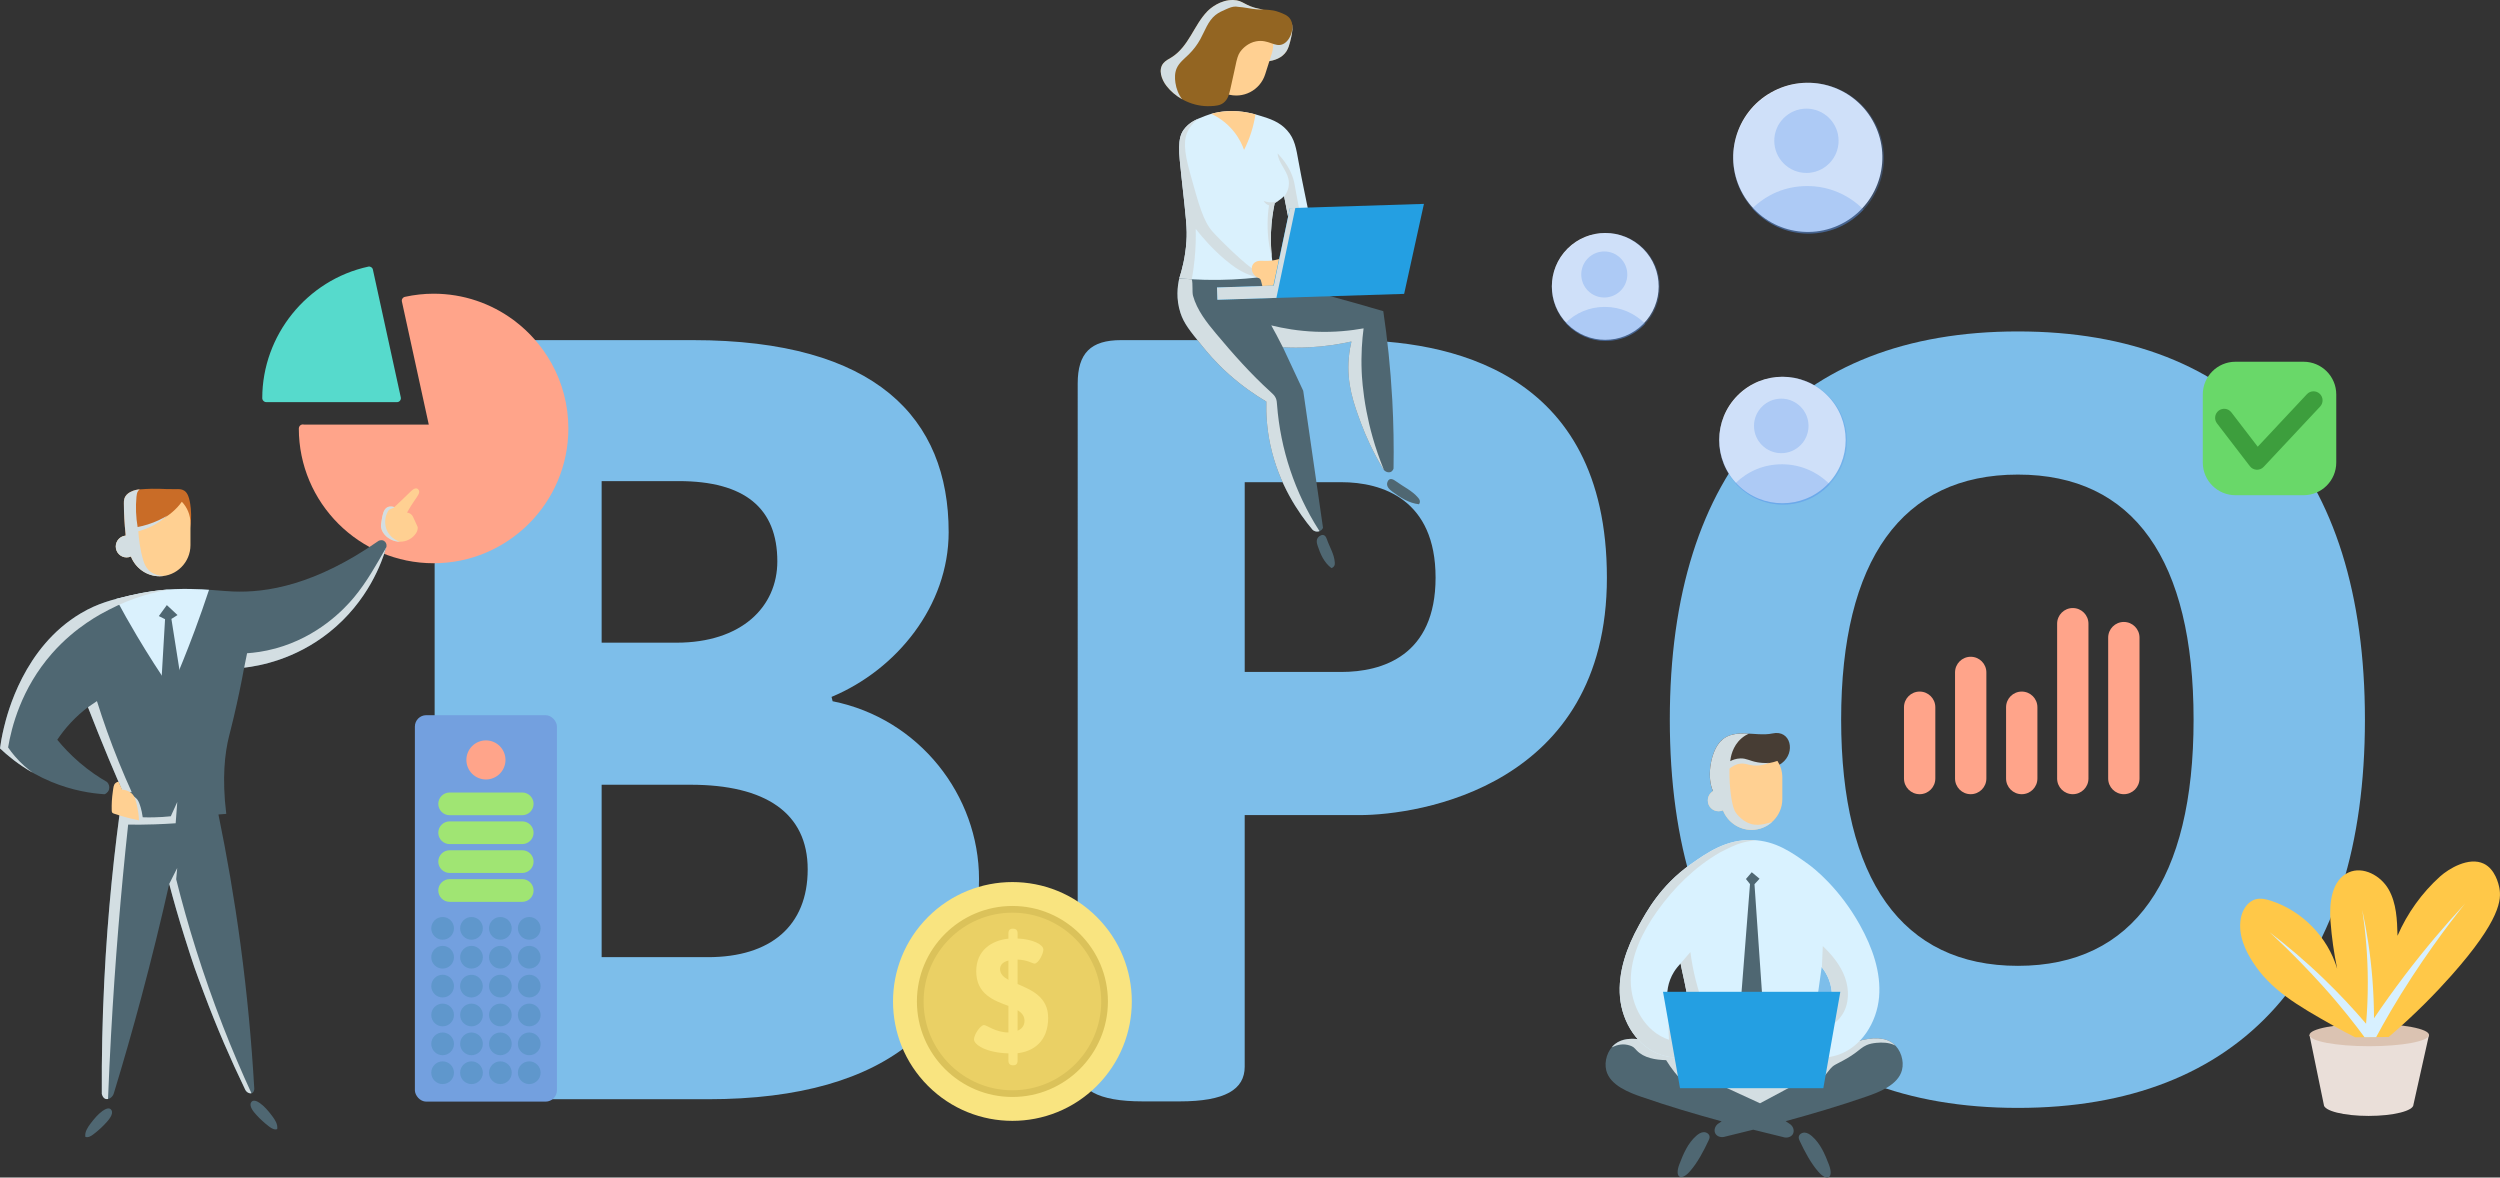 <?xml version="1.0" encoding="UTF-8"?><svg xmlns="http://www.w3.org/2000/svg" viewBox="0 0 2273.72 1070.95"><rect x="0" y="0" width="2273.72" height="1070.95" fill="#333333" stroke="none"/><defs><style>.cls-1{fill:#936522;}.cls-2{fill:#a0e573;}.cls-3{opacity:.29;}.cls-4{fill:#5893eb;}.cls-5{fill:#249fe2;}.cls-6{fill:#d9f2ff;}.cls-7{fill:#c96c27;}.cls-8{fill:#f9e480;}.cls-9{fill:#7dbeea;}.cls-10{fill:#fff;}.cls-11{fill:#d7f0ff;}.cls-12{fill:#3d9e3d;}.cls-13{isolation:isolate;}.cls-14{fill:#69d869;}.cls-15{fill:#ead065;}.cls-16{fill:#eadfd9;}.cls-17{fill:#ffc848;}.cls-18{mix-blend-mode:multiply;}.cls-19{fill:#dbc3b2;}.cls-20{fill:#473d34;}.cls-21{fill:#dbc25a;}.cls-22{fill:#ffd092;}.cls-23{fill:#daf1fd;}.cls-24{fill:#56dacc;}.cls-25{fill:#5f97cc;}.cls-26{fill:#4f6772;}.cls-27{fill:#73a0df;}.cls-28{fill:#ffa48a;}.cls-29{fill:#d3dee2;}</style></defs><g class="cls-13"><g id="_レイヤー_2"><g id="Layer_1"><path class="cls-9" d="M862.8,483.91c0,67.07-47.34,125.26-106.52,149.91l.98,3.95c78.9,15.78,133.15,85.81,133.15,161.75,0,127.23-79.89,200.21-246.57,200.21h-209.09c-27.61,0-39.45-11.83-39.45-39.45V348.79c0-27.61,11.84-39.45,39.45-39.45h195.28c166.68,0,232.76,71.01,232.76,174.57ZM547.19,437.55v146.96h68.05c59.18,0,91.73-32.55,91.73-73.97,0-48.33-29.59-72.98-89.75-72.98h-70.03ZM547.19,713.71v156.82h96.66c57.2,0,90.74-28.6,90.74-79.89s-38.46-76.93-106.52-76.93h-80.88Z"/><path class="cls-9" d="M1461.46,525.33c0,190.35-171.61,215.99-224.87,215.99h-104.55v228.82c0,20.71-17.75,31.56-59.18,31.56h-33.53c-41.43,0-59.18-10.85-59.18-31.56V348.79c0-27.61,11.84-39.45,39.45-39.45h207.12c87.78,0,234.73,25.64,234.73,215.99ZM1132.05,438.54v172.6h87.78c37.48,0,85.81-14.8,85.81-85.81s-48.33-86.79-85.81-86.79h-87.78Z"/><path class="cls-9" d="M2150.87,654.53c0,227.83-112.43,353.09-315.61,353.09s-316.59-125.26-316.59-353.09,113.42-353.09,316.59-353.09,315.61,125.26,315.61,353.09ZM1674.5,654.53c0,144.98,55.23,223.89,160.76,223.89s159.78-78.9,159.78-223.89-54.24-222.9-159.78-222.9-160.76,77.91-160.76,222.9Z"/><path class="cls-16" d="M2209.15,941.29h-108.71c4.35,21.13,8.69,42.25,13.04,63.38,0,5.65,18.25,10.24,40.76,10.24s40.76-4.58,40.76-10.24h0c4.71-21.13,9.43-42.25,14.14-63.38Z"/><ellipse class="cls-19" cx="2154.8" cy="941.29" rx="54.36" ry="10.24"/><path class="cls-17" d="M2273.18,807.8c-.73-3.91-3.83-17.31-14.21-22.29-13.63-6.54-31.93,4.59-39.78,11.66-16.55,14.92-29.83,33.44-38.67,53.9-.37-14.46-.92-29.59-8.08-42.16-7.15-12.57-23.2-21.36-36.4-15.45-15.43,6.9-17.73,27.65-16.47,44.51,1.08,14.48,3.11,28.9,6.07,43.12-8.46-28.71-31.72-52.62-60.19-61.86-4.42-1.44-9.18-2.54-13.69-1.41-7.51,1.88-12.3,9.54-13.73,17.14-2.99,15.88,4.97,30.79,10.65,39.68,16.36,25.65,40.56,39.64,73.05,57.97,8.34,4.71,15.41,8.35,20.3,10.8.03,0,8.41-.08,8.45-.08.02,0,10.54-.1,10.59-.1,3.8-.04,7.6-.07,11.4-.11,24.73-21.14,43.56-40.75,56.85-55.71,45.4-51.09,45.68-69.8,43.84-79.62Z"/><path class="cls-11" d="M2242,821.74c-17.9,19.3-36.36,40.96-54.72,65.12-10.13,13.33-19.5,26.45-28.15,39.24-.04-11.04-.46-22.71-1.4-34.95-1.81-23.4-5.2-44.71-9.28-63.62,2.95,19.33,5,41.4,5.04,65.73.02,13.41-.57,26.05-1.57,37.83-11.15-13.08-23.93-26.89-38.52-40.93-17.05-16.42-33.73-30.43-49.28-42.32-.71-.55,21.46,19.03,48.57,49.11,16.93,18.79,29.63,35.25,37.81,46.39,3.53-.03,7.06-.06,10.59-.1,7.04-13.12,17.93-32.44,32.67-54.94,26.6-40.61,48.87-67.24,48.24-66.56Z"/><path class="cls-28" d="M368.22,269.99c-.92.2-1.71.75-2.22,1.54-.51.79-.69,1.75-.48,2.66l24.45,111.98h-113.51c-.54-.16-1.14-.2-1.74-.1-1.69.29-2.94,1.9-2.94,3.62,0,67.58,54.98,122.57,122.57,122.57s122.57-54.98,122.57-122.57c0-21.32-5.48-41.38-15.1-58.87-.05-.12-.08-.25-.14-.36-.11-.2-.25-.39-.39-.56-8.35-14.88-19.7-27.85-33.25-38.08-.14-.16-.3-.3-.48-.44-.19-.14-.39-.26-.59-.36-20.34-15.01-45.45-23.9-72.61-23.9-8.61,0-17.4.96-26.13,2.86Z"/><path class="cls-24" d="M334.95,242.5c-55.84,12.14-96.39,62.46-96.43,119.64h0c0,1.26.79,2.5,1.88,3.12.53.31,1.14.47,1.76.47h118.92c1.07,0,2.08-.48,2.75-1.32.51-.63.78-1.42.78-2.21,0-.25-.03-.5-.08-.75l-25.39-116.26c-.41-1.91-2.29-3.11-4.2-2.7Z"/><path class="cls-23" d="M1194.05,227.34c.14-22.58-6.14-42.17-12.93-79.79-2.32-12.84-3.49-21.11-10.51-28.98-7.04-7.9-15.64-10.55-24.72-13.35-7.88-2.43-27.82-8.28-49.68.15-7.52,2.9-14.62,5.64-19.66,12.69-5.73,8.01-4.55,19.83-1.97,43.13,4.31,38.91,5.25,46.9,4.48,58.4-.97,14.46-4.08,26.1-6.51,33.56,9.13,2.36,19.93,4.45,32.14,5.49,18.41,1.57,34.4.27,46.88-1.7,13.58,4.48,24.45,5.81,28.96,4.38,3.05-.96,4.93-2.8,4.93-2.8,1.5-1.46,2.35-3.46,3.09-5.42,6.76-17.97,5.51-25.76,5.51-25.76ZM1173.31,206.32c-1.94,26.55-2.97,34.73-3.54,35.24-.15.13-2.21,1.52-2.22,1.53h0c-.13.06-1.81.85-3.53.86-3.74,0-6.31-3.69-6.53-4.01-1.17-7.97-1.97-17.71-1.52-28.78.41-10.14,1.76-19.05,3.35-26.44,1.48-.84,3.1-1.87,4.79-3.14,1.43-1.07,2.67-2.14,3.76-3.16,1.81,9.3,3.63,18.61,5.44,27.91Z"/><g class="cls-18"><path class="cls-29" d="M1142.02,246.29c-8.88-4.85-32.53-28.11-39.19-35.62-8.39-9.45-12.43-24.1-20.52-53.39-5.63-20.39-6.24-30.72-1.1-39.71,2.68-4.7,6.23-7.8,8.89-9.73-4.01,1.65-9.55,4.61-13.56,10.22-5.73,8.01-4.55,19.83-1.97,43.13,4.31,38.91,5.25,46.9,4.48,58.4-.97,14.46-4.08,26.1-6.51,33.56,3.79.29,7.59.58,11.38.87,1.04-5.71,1.94-11.86,2.58-18.42.98-9.94,1.21-19.13,1.02-27.41,6.55,8.35,15.45,18.43,26.56,27.85,8.4,7.12,14.78,11.08,22.06,13.9,3.08,1.19,5.73,1.95,7.58,2.42,1.05-.36,2.35-.97,2.5-1.94.28-1.77-3.39-3.69-4.21-4.13Z"/></g><path class="cls-26" d="M1266.21,363.03c-1.57-28.56-4.46-55.31-8.12-80.03-8.11-2.4-16.31-4.77-24.62-7.12-.68-.19-12.47-3.53-25.23-6.97-26.56-7.18-53.17-13.75-64.5-16.53-14.37,1.61-30.39,2.52-47.78,2.11-8.17-.19-15.98-.66-23.4-1.32-1.64,7.09-3.12,18.62,1.09,31.47,3.12,9.51,8.49,16.14,19.23,29.4,4.91,6.07,12.56,15.43,24.66,26.24,11.9,10.64,23.74,18.78,34.2,24.96-.31,11.32.46,24.73,3.65,39.51,7.69,35.73,25.65,61.78,38.3,76.95,1.36,1.43,3.47,2.07,5.47,1.66,2.99-.6,4.04-3.17,4.1-3.33-6-41.53-11.99-83.07-17.99-124.6-6.17-13.19-12.34-26.39-18.51-39.58,7.36.39,15.48.47,24.25,0,14.56-.77,27.39-2.85,38.12-5.27-.81,3.43-1.85,8.55-2.41,14.82-2.09,23.59,4.53,41.9,11.24,59.85,3.94,10.55,10.09,24.71,19.71,40.7,1.41,2.91,4.6,4.19,6.89,3.4,2.08-.72,2.76-2.92,2.85-3.22.35-19.9.03-40.97-1.18-63.09Z"/><path class="cls-26" d="M1266.31,447.12c7.19,5.37,14.96,10.43,24.16,11.49.83-.86,1.06-2.19.82-3.25-.24-1.06-.87-1.9-1.52-2.68-5.52-6.54-13.43-10-20.15-14.96-2.13-1.57-5.96-3.98-7.74.61-1.56,4.04,2.07,7.03,4.43,8.79Z"/><path class="cls-26" d="M1198.4,496.42c2.52,7.54,5.7,15.11,12.51,20.23,1.2-.29,2.2-1.21,2.66-2.15.46-.94.47-1.89.41-2.8-.44-7.67-4.73-14.06-7.12-21.06-.76-2.22-2.38-5.89-6.64-3.13-3.75,2.42-2.64,6.45-1.82,8.92Z"/><path class="cls-22" d="M1138.68,242.44c-1,3.9,1.43,8.19,5.05,9.93.87.42,1.84.74,2.44,1.49.45.55.63,1.26.81,1.95.62,2.42,1.25,4.84,1.87,7.26.17.64.36,1.32.86,1.76.66.57,1.63.53,2.5.46,2.55-.21,5.1-.43,7.65-.64.54-.05,1.12-.1,1.55-.44.24-.19.42-.46.58-.73,3.29-5.24,6.13-10.76,8.46-16.49,1.29-3.16,2.3-7.15.01-9.68-1.29-1.42-3.33-1.94-5.25-1.87s-3.77.65-5.64,1.08c-4.54,1.06-8.67.74-13.21.68-3.4-.05-6.78,1.71-7.68,5.24Z"/><g class="cls-18"><path class="cls-29" d="M1199.52,482.19c-21.81-34.11-35.02-73.67-38.06-114.04-.15-2.04-.29-4.13-1.11-6.01-1.03-2.36-3.01-4.14-4.92-5.87-17.91-16.22-33.97-34.37-49.48-52.9-8.55-10.21-17.29-21.32-20.91-34.37-.94-3.38.02-11.06-1.12-14.97-3.92-.23-7.72-.52-11.38-.87-1.64,7.09-3.12,18.62,1.09,31.47,3.12,9.51,8.49,16.14,19.23,29.4,4.91,6.07,12.56,15.43,24.66,26.24,11.9,10.64,23.74,18.78,34.2,24.96-.31,11.32.46,24.73,3.65,39.51,7.69,35.73,25.65,61.78,38.3,76.95,1.36,1.43,3.47,2.07,5.47,1.66.34-.07.64-.17.93-.28-.17-.3-.35-.6-.53-.89Z"/></g><g class="cls-18"><path class="cls-29" d="M1242.85,374.34c-3.62-18.9-4.28-33.1-4.42-36.52-.64-15.55.4-28.9,1.74-39.18-11.6,2.1-26.44,3.73-43.63,3.05-15.85-.63-29.5-3.07-40.34-5.76,1.65,2.95,3.3,5.97,4.94,9.06,1.96,3.68,3.83,7.31,5.62,10.88,7.42.39,15.54.46,24.24,0,14.39-.77,27.2-2.82,38.12-5.27-.81,3.43-1.85,8.55-2.41,14.82-2.09,23.59,4.53,41.9,11.24,59.85,3.94,10.55,10.09,24.71,19.71,40.7.28.57.64,1.06,1.03,1.5-8.57-20.95-13.19-39.33-15.83-53.11Z"/></g><path class="cls-1" d="M1173.51,37.38c-.84,3.19-1.7,6.44-3.47,9.23-3.76,5.91-11.03,8.74-18.02,9.23.28-4.24.56-8.47.84-12.71.07-1.09.16-2.22.73-3.15,1.31-2.12,4.31-2.12,6.78-2.46,7.81-1.09,11.83-9.15,12.29-9.99.77-1.42,1.83-3.81,2.16-7.19.31,1.58.64,3.9.58,6.69-.02.99-.33,4.34-1.9,10.34Z"/><g class="cls-18"><path class="cls-29" d="M1173.51,37.38c-.84,3.19-1.7,6.44-3.47,9.23-3.76,5.91-11.03,8.74-18.02,9.23.28-4.24.56-8.47.84-12.71.07-1.09.16-2.22.73-3.15,1.31-2.12,4.31-2.12,6.78-2.46,7.81-1.09,11.83-9.15,12.29-9.99.77-1.42,1.83-3.81,2.16-7.19.31,1.58.64,3.9.58,6.69-.02.99-.33,4.34-1.9,10.34Z"/></g><path class="cls-22" d="M1138.77,14.04h0c-14.52-4.62-30.03,3.39-34.66,17.91l-6.04,18.96c-4.62,14.52,3.39,30.03,17.91,34.66h0c14.52,4.62,30.03-3.39,34.66-17.91l6.04-18.96c4.62-14.52-3.39-30.03-17.91-34.66Z"/><path class="cls-1" d="M1173.71,17.7c-2.2-3.69-6.25-5.17-10.88-6.85-6.77-2.46-10.45-1.52-16.72-2.67-14.27-2.61-15.12-7.92-24.44-8.17-11.67-.32-20.93,7.51-23.65,10.33-6.14,6.38-10.32,14.3-14.89,21.86-4.58,7.56-9.82,15.04-17.33,19.78-2.71,1.71-5.74,3.09-7.76,5.56-4.76,5.83-1.73,14.72,2.94,20.69,9.37,11.97,24.83,19.04,40.06,18.3,4.59-.22,8.44-.53,11.62-2.93,4.03-3.05,5.16-7.61,6.17-11.91,6.08-25.94,5.55-30.85,10.59-36.44,1.03-1.14,5.69-6.3,13-7.66,11.41-2.13,17.08,5.83,24.36,2.56,7.17-3.23,11.05-15.51,6.93-22.44Z"/><g class="cls-18"><path class="cls-29" d="M1176.83,164.98c-1.57-6.45-5.26-15.41-14.87-25.48.68,8.39,7.95,14.86,9.83,23.07,1.2,5.25-.01,10.99-3.23,15.31-.21.28-.42.56-.64.84,1.79,9.2,3.59,18.4,5.38,27.6-.08,1.06-.15,2.04-.23,3.04,1.69,1.77,3.41-.15,5.92-1.29,3.94-1.79,5.26-2.37,6.13-3.18.62-.58.96-.89,1.15-1.43.87-2.52-2.85-5.65-3.21-5.95-.42-2.07-1.06-5.21-1.8-9.02-3.01-15.39-3.48-19.61-4.43-23.51Z"/></g><g class="cls-18"><path class="cls-29" d="M1126.01,6.22c5.69.38,11.39,1.78,17.1,2.28,1.98.17,3.93.16,5.87.09-.91-.1-1.85-.22-2.87-.41-14.27-2.61-15.12-7.92-24.44-8.17-11.67-.32-20.93,7.51-23.65,10.33-6.14,6.38-10.32,14.3-14.89,21.86s-9.82,15.04-17.33,19.78c-2.71,1.71-5.74,3.09-7.76,5.56-4.76,5.83-1.73,14.72,2.94,20.69,3.86,4.93,8.76,9.01,14.25,12.08-3.37-4.16-5.4-9.63-6.2-15-.66-4.42-.65-9.09,1.15-13.19,2.25-5.13,6.95-8.68,10.96-12.6,4.17-4.09,7.74-8.79,10.56-13.91,4.18-7.61,6.95-16.45,13.71-21.89,2.95-2.38,6.48-3.92,9.95-5.43,2.73-1.19,5.57-2.4,8.54-2.33.72.02,1.43.12,2.13.26Z"/></g><path class="cls-22" d="M1141.82,104.03c-8.58-2.36-23.5-5.22-40.11-.48,4.92,2.32,13.41,7.15,20.71,16.39,4.81,6.09,7.5,12.07,9.04,16.41,2.23-4.41,4.54-9.74,6.52-15.95,1.92-6.04,3.11-11.59,3.85-16.38Z"/><g class="cls-18"><path class="cls-29" d="M1156.81,234.69c-.77-6.88-1.2-14.78-.85-23.54.41-10.14,1.76-19.05,3.35-26.44,1.18-.67,2.47-1.51,3.8-2.45-1.27.65-3.77,1.72-7.09,1.77-3.06.04-5.42-.81-6.7-1.37.33.66,1,1.79,2.26,2.78.98.76,1.93,1.14,2.57,1.34-.75,5-1.26,10.64-1.3,16.83-.07,12.33,1.79,22.9,3.95,31.09Z"/><path class="cls-29" d="M1158.88,241.56s-.05-.04-.07-.06c.02.07.04.13.06.2,0-.04,0-.09,0-.13Z"/></g><path class="cls-5" d="M1173.17,189.27c-5.01,23.51-10.02,47.02-15.03,70.53l-51.28,1.61c.12,3.74.24,7.48.35,11.22,16.17-.51,32.35-1.02,48.52-1.53,40.44-1.27,80.88-2.54,121.32-3.82,6-27.28,12-54.57,18-81.85l-121.88,3.83Z"/><g class="cls-18"><path class="cls-29" d="M1106.85,261.42c17.21-.54,34.42-1.09,51.63-1.63,4.89-23.51,9.79-47.01,14.68-70.51,1.65-.05,3.3-.1,4.94-.15-5.74,27.26-11.48,54.52-17.22,81.78-17.9.58-35.79,1.15-53.69,1.73-.12-3.74-.24-7.48-.35-11.22Z"/></g><path class="cls-14" d="M2033.13,329h61.95c16.4,0,29.72,13.32,29.72,29.72v61.95c0,16.41-13.32,29.72-29.72,29.72h-61.95c-16.41,0-29.72-13.32-29.72-29.72v-61.95c0-16.4,13.32-29.72,29.72-29.72Z"/><path class="cls-12" d="M2052.76,427.22c-.13,0-.27,0-.4-.01-2.42-.12-4.66-1.29-6.13-3.21l-29.91-38.96c-2.77-3.61-2.09-8.78,1.52-11.55,3.61-2.77,8.77-2.09,11.54,1.52l24,31.27,44.74-47.78c3.1-3.32,8.33-3.49,11.64-.38,3.32,3.11,3.49,8.32.38,11.64l-51.37,54.86c-1.56,1.67-3.74,2.6-6.01,2.6Z"/><path class="cls-26" d="M1553.85,1037.44c.55-1.17,1.1-2.41.99-3.7-.21-2.49-2.93-4.18-5.42-4.05-2.49.13-4.71,1.6-6.59,3.24-7.71,6.69-11.88,16.5-15.5,26.05-4.46,11.8,1.42,15.7,9.6,6.38,7.01-7.99,12.41-18.36,16.92-27.91Z"/><path class="cls-26" d="M1721.74,948.99c-16.54-12.88-50.57,4.19-69.11,13.49-3.46,1.74-6.31,3.29-9.73,5.38-.35-.86-.77-1.69-1.42-2.35-1.45-1.47-3.68-1.78-5.74-1.96-13.51-1.21-27.17-.74-40.56,1.42-7.3,1.17-14.55,2.85-21.94,3.04-3.78.1-7.57-.2-11.34-.49-3.35-.26-8.92-1.84-12.15-.91-.96.28-1.6.84-2.1,1.54-3.33-2.02-6.13-3.55-9.52-5.25-18.54-9.3-52.57-26.37-69.11-13.49-7.06,5.5-10.24,15.92-8.13,24.18,3.51,13.79,21.43,20.31,32.39,24.12,23.74,8.26,49.44,15.83,72.56,22.15-.76.51-1.49,1.01-2.18,1.47-4.04,2.2-5.27,6.88-3.4,9.88,1.38,2.22,4.4,3.38,7.48,2.84,7.15-1.71,16.33-3.95,26.83-6.61,11.18,2.85,20.93,5.23,28.44,7.03,3.09.54,6.1-.63,7.48-2.84,1.87-2.99.64-7.68-3.4-9.88-.95-.64-1.97-1.33-3.05-2.06,23.35-6.36,49.39-14.02,73.43-22.38,10.95-3.81,28.87-10.33,32.39-24.12,2.1-8.26-1.07-18.68-8.13-24.18Z"/><path class="cls-26" d="M1636.92,1037.85c-.55-1.17-1.1-2.41-.99-3.7.21-2.49,2.93-4.18,5.42-4.05,2.49.13,4.71,1.6,6.59,3.24,7.71,6.69,11.88,16.5,15.5,26.05,4.46,11.8-1.42,15.7-9.6,6.38-7.01-7.99-12.41-18.36-16.92-27.91Z"/><path class="cls-20" d="M1612.05,667.06c-15.92,3.52-38.09-6.96-49.78,10.4-8.49,12.62-11.46,40.67,2.14,50.27,3.45,2.44,7.43-2.05,5.62-5.86-2.55-5.37-3.99-13.99-3.37-22.1.31.24.65.43.99.54,5.07,1.58,9.87-2.04,14.87-3.22,3.65-.86,7.4-1.36,11.15-1.45.58.27,1.15.53,1.7.75,8.76,3.57,17.06,3.76,25.08-2.22,13.01-9.71,8.26-30.8-8.4-27.11Z"/><path class="cls-22" d="M1588.05,692.92c-8.04-1.11-13.21.2-19.66,5.36-.84.67-1.66,1.36-2.48,2.04-.54,2.17-.86,4.42-.86,6.75v11.27c-.64-.13-1.31-.2-1.99-.2-5.43,0-9.83,4.4-9.83,9.83s4.4,9.83,9.83,9.83c1.41,0,2.74-.31,3.96-.84,4.1,10.37,14.22,17.77,26.01,17.77,15.39,0,27.97-12.59,27.97-27.97v-19.68c0-5.54-1.65-10.71-4.46-15.07-9.87,3.61-17.48,2.43-28.48.91Z"/><g class="cls-18"><path class="cls-29" d="M1611.7,747.5c-1.23.44-2.49.81-3.75,1.14-3.58.92-7.82,1.93-12.33,1.37-10.39-1.29-16.56-10.37-17.12-11.21-.8-1.21-2.81-4.53-4.39-16.88-.71-5.55-1.39-13.35-1.16-22.86,2.12-1.77,5.42-3.97,9.74-4.51,4.5-.56,6.99,1.07,11.77,1.6,3.4.38,8.35.24,14.68-2.32-4.81.34-8.57-.13-11.04-.58-6.93-1.28-9.64-3.59-15.11-3.49-4.13.08-7.41,1.48-9.37,2.51.38-3.51,1.93-13.57,10.21-20.74,2.28-1.98,4.62-3.34,6.7-4.3-10.78-.55-21.35-.02-28.25,10.24-6.72,9.99-9.94,29.61-4.27,42.13-2.85,1.72-4.77,4.82-4.77,8.39,0,5.43,4.4,9.83,9.83,9.83,1.41,0,2.74-.31,3.96-.84,4.1,10.37,14.22,17.77,26.01,17.77,7.17,0,13.72-2.76,18.68-7.24Z"/></g><g class="cls-18"><path class="cls-29" d="M1721.74,948.99c-15.47-12.05-46.24,2.11-65.32,11.6-4.08,7.04-3.2,16.15-2.1,24.38,3.04-3.8,6.07-7.6,9.11-11.39.98-1.23,1.97-2.46,3.16-3.48,1.5-1.28,3.28-2.19,5.04-3.09,5.55-2.85,11.07-5.84,16.05-9.61,3.24-2.45,6.29-5.25,10-6.89,2.79-1.23,5.83-1.76,8.87-2.05,5.5-.53,11.24-.3,16.27,1.99.41.19.8.42,1.2.63-.71-.75-1.46-1.46-2.27-2.09Z"/></g><g class="cls-18"><path class="cls-29" d="M1531.83,985.05c.55-7.92.21-15.91-1-23.76-.12-.8-.28-1.65-.83-2.25-.63-.68-1.62-.87-2.54-1.03-7.36-1.27-14.63-3.08-21.72-5.41-4.74-1.56-9.59-3.52-12.98-7.12-9.18-1.49-17.64-.82-23.72,3.92-1.17.91-2.23,1.97-3.18,3.12,5.36-2.45,10.4-3.63,16.52-1.63,1.11.37,2.22.81,3.17,1.5,1.11.8,1.97,1.9,2.92,2.9,6.67,7.03,17.18,8.64,26.87,8.92,4.64,7.58,10.19,14.59,16.49,20.84Z"/></g><path class="cls-6" d="M1691.72,841.56c-18.7-33.7-41.86-51.84-47.16-55.64-14.92-10.69-29.6-21.21-50.61-21.93-23.77-.81-41.19,11.43-56.14,21.93-27.88,19.59-40.8,44.17-47.16,55.64-11.11,20.01-19.26,42.6-17.28,65.39,1.99,22.8,16.04,45.57,37.81,52.6,10.31,3.33,21.21,2.91,31.75.21.41,3.28.77,6.26,1.08,8.9,12.76,3.03,29.6,5.79,49.45,5.73,20.31-.05,37.49-3.03,50.4-6.24.32-2.16.69-4.57,1.08-7.2,8.79,1.54,17.71,1.35,26.23-1.4,21.78-7.04,35.83-29.8,37.82-52.6,1.99-22.8-6.17-45.38-17.28-65.39ZM1523.34,926.77c-3.49-3.5-5.41-8.31-6.35-13.17-1.96-10.05,0-20.82,5.4-29.53,1.75-2.83,3.82-5.39,6.07-7.82,1.71,9.24,4.74,19.55,9.52,49.05.44,2.7.85,5.32,1.24,7.87-5.92-.44-11.75-2.25-15.88-6.4ZM1665.39,913.6c-.95,4.85-2.86,9.67-6.35,13.17-2.7,2.71-6.12,4.42-9.81,5.41.07-.45.13-.88.2-1.34,3.43-23.37,5.88-40.06,7.36-51.26,1.14,1.43,2.24,2.91,3.21,4.49,5.39,8.71,7.36,19.48,5.4,29.53Z"/><g class="cls-18"><path class="cls-29" d="M1593.95,763.99c-23.77-.81-41.19,11.43-56.14,21.93-27.88,19.59-40.8,44.17-47.16,55.64-11.11,20.01-19.26,42.6-17.28,65.39,1.99,22.8,16.04,45.57,37.81,52.6,9.01,2.91,18.48,2.96,27.76,1.12-.7-1.76-1.51-3.48-2.33-5.12-5.35-10.78-10.7-21.57-16.05-32.35-.78-1.26-1.44-2.6-1.98-3.99-.09-.19-.19-.38-.28-.56-.88,8.95-1.02,17.98-.41,26.96-21.71-7.02-34.75-30.94-34.74-53.75s10.69-44.36,23.9-62.97c15.28-21.52,34.47-40.54,57.36-53.66,7.03-3.51,13.67-7.17,21.37-9.11,3.72-.94,7.41-1.42,11.09-1.94-.96-.08-1.93-.15-2.92-.19Z"/></g><g class="cls-18"><path class="cls-29" d="M1657.81,860.41c-.27,6.48-.55,12.97-.82,19.45,1.06,1.35,2.09,2.73,3,4.21,5.39,8.71,7.36,19.48,5.4,29.53-.95,4.85-2.86,9.67-6.35,13.17-.74.74-1.54,1.39-2.37,1.99-1.32,2.89-2.58,5.83-2.89,8.98,8.64-2.18,16.72-7.23,21.6-14.69,6.45-9.86,6.63-22.91,2.64-34-3.99-11.09-11.7-20.47-20.2-28.63Z"/></g><g class="cls-18"><path class="cls-29" d="M1537.4,865.87c-2.98,3.46-5.97,6.92-8.95,10.38,1.29,6.99,3.35,14.6,6.34,30.65,1.16.85,2.6,1.23,4,1.59,3.09.78,6.18,1.56,9.27,2.34-2.05-5.83-4.03-12.24-5.78-19.18-2.34-9.28-3.88-17.94-4.88-25.78Z"/></g><g class="cls-18"><path class="cls-29" d="M1600.72,1003.44c11.05-5.92,22.1-11.83,33.16-17.75-23.83.03-47.67.06-71.5.09,12.78,5.89,25.56,11.77,38.35,17.66Z"/></g><path class="cls-26" d="M1593.21,793.27c-1.77,2.06-3.53,4.12-5.3,6.18,1.23,1.54,2.46,3.08,3.69,4.61-3.12,39.87-6.24,79.75-9.37,119.62,3.46,4.98,6.91,9.95,10.37,14.93,3.76-5.2,7.53-10.4,11.29-15.61-2.74-39.6-5.47-79.21-8.21-118.81,1.54-1.67,3.08-3.34,4.61-5.01-2.37-1.97-4.73-3.94-7.1-5.91Z"/><path class="cls-5" d="M1512.49,902.01l15.46,87.67h130.35l15.46-87.67h-161.27Z"/><path class="cls-26" d="M349.19,491.9c-2.31-1.35-4.71-.09-4.84-.02-57.64,40.22-102.06,47.38-132.53,46.07-21.02-.9-50.99-6.49-92.79,3.44-16.53,3.93-29.75,7.07-45.43,16.36-52.09,30.85-66.92,91.31-69.97,103.74-1.97,8.05-3.04,14.78-3.63,19.15,9.14,8.69,24.51,21.18,46.5,30.35,19.41,8.09,36.79,10.6,48.63,11.37.38-.15,3.05-1.26,3.98-4.21.76-2.38.09-5.03-1.71-6.89-7.44-4.27-16.13-10.05-25.13-17.78-8.37-7.19-15.01-14.36-20.18-20.68,3.14-4.71,7.16-10.05,12.27-15.52,5.47-5.87,10.88-10.5,15.63-14.08,6.04,15.51,12.36,31.22,18.98,47.13,4.18,10.05,8.39,19.95,12.62,29.72-7.67,52.84-13.64,110.19-16.72,171.57-1.8,35.82-2.47,70.27-2.27,103.23.03.18.78,3.69,3.4,4.58,2.66.9,6.5-1.17,7.65-5.43,8.52-27.99,16.84-56.96,24.85-86.88,9.46-35.36,17.89-69.8,25.4-103.19,8.02,30.53,18.25,63.74,31.37,98.86,11.97,32.03,24.71,61.23,37.41,87.5,1.35,3.59,4.9,4.8,6.8,3.72,1.38-.79,2.1-2.92,1.7-5.15-2.35-40.66-6.31-84.17-12.47-130.11-5.61-41.8-12.47-81.16-20.04-117.98,2.37-.19,4.74-.37,7.11-.56-4.02-32.94-1.21-55.38,2.42-70.19.78-3.17,2.22-8.55,4.45-17.98,3.65-15.42,6.75-30.37,9.39-44.77,13.99-1.65,46.14-7.38,77.22-32.07,35.88-28.51,48.38-64.85,52.26-78.13.33-2.09-.61-4.15-2.35-5.17Z"/><path class="cls-22" d="M352.35,461.33c-3.59,1.85-4.42,6.84-5.26,11.9-.53,3.2-.8,4.81-.48,6.6,1.07,5.96,6.75,10.7,12.53,12.25,5.82,1.56,12.31.05,16.51-3.94,1.12-1.06,4.47-4.24,4.28-8.31-.05-.97-.23-.65-3.19-7.4-1.06-2.42-1.59-3.72-3.03-4.83-1.26-.96-2.6-1.31-3.51-1.45,2.52-4.5,4.77-7.96,6.33-10.24,3.12-4.58,5.53-7.49,4.51-9.87-.35-.8-1.07-1.51-1.91-1.77-2.21-.68-4.76,1.88-6.03,3.13-3.69,3.67-8.43,8.16-14.38,13.76-3.5-1.09-5.57-.26-6.38.16Z"/><path class="cls-26" d="M93.49,1010.21c-4.4,3.13-7.9,7.37-11.17,11.69-2.67,3.53-5.37,7.66-4.7,12.05,2.42.94,5.05-.59,7.13-2.15,4.37-3.27,8.41-6.97,12.07-11.03,2.11-2.35,6.41-7.29,4.7-10.84-1.65-3.42-5.77-1.3-8.02.3Z"/><path class="cls-26" d="M236.26,1003.17c4.4,3.13,7.9,7.37,11.17,11.69,2.67,3.53,5.37,7.66,4.7,12.05-2.42.94-5.05-.59-7.13-2.15-4.37-3.27-8.41-6.97-12.07-11.03-2.11-2.35-6.41-7.29-4.7-10.84,1.65-3.42,5.77-1.3,8.02.3Z"/><path class="cls-7" d="M112.66,457.82c0-1.44,0-2.9.41-4.29.77-2.66,2.94-4.77,5.44-6.08,3.37-1.76,6.45-2.21,8.1-2.33,18.9-1.4,19.69,0,33.38-.27,2.69-.05,5.07-.15,7.42,1.31,2.35,1.46,4.33,4.26,5.6,12.14.81,5.04,1.42,12.73-.24,22.37-.12.9-.41,2.21-1.26,3.54-1.53,2.39-3.96,3.33-5.42,3.94-4.65,1.95-9.7,2.79-14.69,3.58-6.56,1.04-13.14,2.02-19.76,2.63-4.2.39-8.52.62-12.68-.22-1.71-.35-3.16-.49-3.98-1.92-.9-1.56-.62-5.03-.81-6.84-.97-9.16-1.47-18.37-1.5-27.57Z"/><path class="cls-22" d="M165.38,456.32c-4.86,7-12.13,12.8-19,16.54-7.82,4.25-19.67,9.68-29.25,8.76v5.67c-.65-.13-1.31-.21-2-.21-5.44,0-9.85,4.45-9.85,9.94s4.41,9.94,9.85,9.94c1.41,0,2.75-.31,3.97-.85,4.11,10.5,14.26,17.98,26.08,17.98,15.43,0,28.05-12.74,28.05-28.3v-19.91c0-7.58-3-14.47-7.85-19.56Z"/><g class="cls-18"><path class="cls-29" d="M135.14,518.45c-2.56-2.66-3.77-5.52-4.66-8.32-3.13-9.91-4.25-20.58-4.69-26.97,2.81-.74,5.9-1.76,9.16-3.17,7.58-3.28,13.31-7.52,17.34-11.09-4.69,2.82-10.64,5.77-17.79,8.05-3.3,1.05-6.43,1.82-9.33,2.39-1.57-9.08-1.92-18.36-1.05-27.53.17-1.84.42-3.77,1.51-5.31.42-.59.96-1.01,1.52-1.4-.19.01-.35.02-.54.04-1.65.12-4.73.57-8.1,2.33-2.49,1.3-4.66,3.42-5.44,6.08-.4,1.38-.41,2.85-.41,4.29.03,9.21.53,18.42,1.5,27.57.05.49.07,1.11.08,1.77-5.02.46-8.97,4.67-8.97,9.85,0,5.49,4.41,9.94,9.85,9.94,1.41,0,2.75-.31,3.97-.85,4.11,10.5,14.26,17.98,26.08,17.98,1.31,0,2.59-.12,3.85-.3-1.33-.08-2.66-.2-3.97-.44-3.68-.68-7.31-2.19-9.91-4.9Z"/></g><path class="cls-23" d="M119.03,541.41c-3.17.73-6.89,1.66-6.89,1.66-2.24.55-4.43,1.1-6.59,1.68,5.84,10.9,12.13,22.06,18.88,33.43,10.34,17.41,20.8,33.64,31.16,48.72,7.32-16.86,14.53-34.66,21.49-53.37,4.7-12.63,9.03-25.01,13.03-37.1-5.21-.39-26.1-1.83-45.81.54-9.65,1.16-21.16,3.49-25.28,4.45Z"/><path class="cls-26" d="M164.3,616.15c-2.8-17.75-5.61-35.49-8.41-53.24,1.85-1.17,3.7-2.35,5.55-3.52-3.24-3.02-6.48-6.04-9.71-9.07-2.42,3.33-4.85,6.66-7.27,9.99,1.88.95,3.77,1.9,5.65,2.85-1.06,18.03-2.11,36.06-3.17,54.1-.27,6.33,4.25,11.06,8.4,11.2,4.58.16,9.92-5.21,8.96-12.32Z"/><g class="cls-18"><path class="cls-29" d="M155.11,536.01c-10.91.68-22.91,2.26-36.08,5.39-16.53,3.93-29.75,7.07-45.43,16.36-52.09,30.85-66.92,91.31-69.97,103.74-1.97,8.05-3.04,14.78-3.63,19.15,6.64,6.31,16.59,14.63,29.95,22.22-5.12-3.68-10.95-8.64-16.58-15.24-2.28-2.68-4.27-5.32-6-7.85,3.04-17.93,11.74-53.4,39.99-85.53,21.47-24.41,45.12-36.28,51.39-39.55,22.13-11.54,42.4-16.43,56.35-18.68Z"/></g><g class="cls-18"><path class="cls-29" d="M119.85,720.55c-4-8.79-7.95-17.93-11.8-27.43-7.81-19.24-14.36-37.81-19.88-55.47-2.73,1.85-5.45,3.7-8.18,5.55,6.04,15.51,12.36,31.22,18.98,47.13,4.18,10.05,8.39,19.95,12.62,29.72,2.7.19,5.47.34,8.26.49Z"/></g><g class="cls-18"><path class="cls-29" d="M321.78,543.52c-9.06,10.86-32.74,35.69-71.05,46.2-10.72,2.94-19.89,3.99-26.02,4.4-.88,4.38-1.77,8.76-2.65,13.14,13.96-1.64,46.12-7.36,77.22-32.07,35.62-28.3,48.16-64.27,52.09-77.54-9,15.86-17.92,31.89-29.58,45.86Z"/></g><g class="cls-18"><path class="cls-29" d="M363.83,492.67c-4.79-1.41-9.04-4.75-11.39-9.21-2.97-5.62-2.84-12.79.33-18.3.37-.65.8-1.28,1.39-1.73,1.06-.8,3.86-1.1,4.51-2.28-3.46-1.06-5.51-.24-6.31.18-3.59,1.85-4.42,6.84-5.26,11.9-.53,3.2-.8,4.81-.48,6.6,1.07,5.96,6.75,10.7,12.53,12.25,1.53.41,3.11.59,4.68.59Z"/></g><g class="cls-18"><path class="cls-29" d="M159.76,748.78c.49-6.47.98-12.93,1.47-19.4-1.96,4.34-3.93,8.67-5.89,13.01-4.8.51-9.97.87-15.47.98-3.49.07-6.85.05-10.06-.06-.49-3.71-1.23-6.77-1.89-9.06-1.48-5.14-2.7-6.82-3.77-7.92-1.13-1.17-2.3-1.9-3.14-2.34-1.02-.6-2.1-1.2-3.23-1.8-1.4-.74-2.76-1.41-4.07-2.01-.7-.05-1.43-.08-2.12-.13-7.67,52.84-13.64,110.19-16.72,171.57-1.8,35.82-2.47,70.27-2.27,103.23.04.18.78,3.69,3.4,4.58.69.23,1.46.26,2.25.1.75-19.25,1.66-38.68,2.74-58.28,3.62-65.81,8.91-129.6,15.56-191.26,7.72.1,15.75.03,24.06-.25,6.58-.22,12.96-.55,19.15-.98Z"/></g><path class="cls-22" d="M101.63,737.25c.02.62.06,1.28.42,1.78.38.53,1.04.77,1.65.98,7.42,2.51,15,4.54,22.68,6.07-.2-5.35-.97-9.68-1.66-12.72-1.36-5.97-2.13-9.14-4.9-11.7-2.98-2.76-6.69-3.35-8.76-3.49-1.09-2.43-2.18-4.87-3.27-7.3-.73.16-1.78.5-2.73,1.31-1.83,1.56-1.85,3.76-2.44,7.7-.86,5.74-1.19,11.56-1.01,17.37Z"/><g class="cls-18"><path class="cls-29" d="M202.8,933.33c-18.43-47.28-32.2-92.24-42.57-133.68.32-3.41.63-6.83.95-10.24-.51,1.02-2.84,5.67-3.35,6.68-.68,1.36-3.24,6.47-3.93,7.83,3.83,14.56,8.41,30.72,13.92,48.17,9.23,29.25,9.01,28.09,17.45,50.69,11.97,32.03,24.71,61.23,37.41,87.5,1.18,3.14,4.04,4.45,6.01,4.02-8.86-19.22-17.55-39.55-25.9-60.97Z"/></g><circle class="cls-10" cx="1621.1" cy="400.18" r="57.51" transform="translate(191.84 1263.5) rotate(-45)"/><g class="cls-3"><path class="cls-4" d="M1621.65,458.95c32.06,0,58.14-26.08,58.14-58.14s-26.08-58.14-58.14-58.14-58.14,26.08-58.14,58.14,26.08,58.14,58.14,58.14Z"/></g><g class="cls-3"><path class="cls-4" d="M1620.04,412.15c13.67,0,24.79-11.12,24.79-24.79s-11.12-24.79-24.79-24.79-24.79,11.12-24.79,24.79,11.12,24.79,24.79,24.79Z"/></g><g class="cls-3"><path class="cls-4" d="M1578.31,439.51c10.65,11.92,26.13,19.44,43.34,19.44s31.84-7.12,42.46-18.49c-11.09-11.22-26.44-18.2-43.42-18.2s-31.39,6.6-42.38,17.25Z"/></g><circle class="cls-10" cx="1644.18" cy="143.16" r="67.83" transform="translate(142.88 828.67) rotate(-29.52)"/><g class="cls-3"><path class="cls-4" d="M1644.83,212.48c37.81,0,68.57-30.76,68.57-68.57s-30.76-68.57-68.57-68.57-68.57,30.76-68.57,68.57,30.76,68.57,68.57,68.57Z"/></g><g class="cls-3"><path class="cls-4" d="M1642.93,157.28c16.12,0,29.24-13.12,29.24-29.24s-13.12-29.24-29.24-29.24-29.24,13.12-29.24,29.24,13.12,29.24,29.24,29.24Z"/></g><g class="cls-3"><path class="cls-4" d="M1593.71,189.55c12.57,14.06,30.82,22.93,51.12,22.93s37.56-8.4,50.08-21.8c-13.08-13.23-31.19-21.47-51.22-21.47s-37.03,7.79-49.99,20.34Z"/></g><circle class="cls-10" cx="1459.97" cy="260.47" r="48.58" transform="translate(243.44 1108.65) rotate(-45)"/><g class="cls-3"><path class="cls-4" d="M1460.44,310.11c27.08,0,49.11-22.03,49.11-49.11s-22.03-49.11-49.11-49.11-49.11,22.03-49.11,49.11,22.03,49.11,49.11,49.11Z"/></g><g class="cls-3"><path class="cls-4" d="M1459.08,270.58c11.55,0,20.94-9.39,20.94-20.94s-9.39-20.94-20.94-20.94-20.94,9.39-20.94,20.94,9.39,20.94,20.94,20.94Z"/></g><g class="cls-3"><path class="cls-4" d="M1423.83,293.69c9,10.07,22.07,16.42,36.61,16.42s26.9-6.02,35.87-15.61c-9.36-9.48-22.33-15.38-36.68-15.38s-26.52,5.58-35.8,14.57Z"/></g><path class="cls-28" d="M1745.9,628.98h0c-7.87,0-14.25,6.38-14.25,14.25v64.84c0,7.87,6.38,14.25,14.25,14.25h0c7.87,0,14.25-6.38,14.25-14.25v-64.84c0-7.87-6.38-14.25-14.25-14.25Z"/><path class="cls-28" d="M1792.33,597.32h0c-7.87,0-14.25,6.38-14.25,14.25v96.49c0,7.87,6.38,14.25,14.25,14.25h0c7.87,0,14.25-6.38,14.25-14.25v-96.49c0-7.87-6.38-14.25-14.25-14.25Z"/><path class="cls-28" d="M1838.75,628.98h0c-7.87,0-14.25,6.38-14.25,14.25v64.84c0,7.87,6.38,14.25,14.25,14.25h0c7.87,0,14.25-6.38,14.25-14.25v-64.84c0-7.87-6.38-14.25-14.25-14.25Z"/><path class="cls-28" d="M1885.18,553h0c-7.87,0-14.25,6.38-14.25,14.25v140.81c0,7.87,6.38,14.25,14.25,14.25h0c7.87,0,14.25-6.38,14.25-14.25v-140.81c0-7.87-6.38-14.25-14.25-14.25Z"/><path class="cls-28" d="M1931.61,565.66h0c-7.87,0-14.25,6.38-14.25,14.25v128.15c0,7.87,6.38,14.25,14.25,14.25h0c7.87,0,14.25-6.38,14.25-14.25v-128.15c0-7.87-6.38-14.25-14.25-14.25Z"/><circle class="cls-8" cx="920.78" cy="910.82" r="108.59" transform="translate(-374.36 917.86) rotate(-45)"/><circle class="cls-15" cx="920.78" cy="910.82" r="83.81" transform="translate(-374.36 917.86) rotate(-45)"/><path class="cls-21" d="M920.78,997.68c-47.9,0-86.86-38.97-86.86-86.86s38.97-86.86,86.86-86.86,86.86,38.97,86.86,86.86-38.97,86.86-86.86,86.86ZM920.78,830.07c-44.53,0-80.76,36.23-80.76,80.76s36.23,80.76,80.76,80.76,80.76-36.23,80.76-80.76-36.23-80.76-80.76-80.76Z"/><path class="cls-8" d="M925.5,849.01v4.54c13.9.58,23.41,5.56,23.41,10.1,0,3.95-4.54,12.73-8.05,12.73-1.9,0-6.15-3.37-15.37-3.66v22.24c12.44,5.41,27.8,11.56,27.8,30.73,0,21.66-13.61,30.58-27.8,32.19v6.59c0,3.07-1.32,4.39-3.95,4.39-3.07,0-4.39-1.32-4.39-4.39v-6.44c-20.34-.59-31.31-7.9-31.31-12.73,0-4.54,6-13.02,9.07-13.02,2.63,0,10.68,6.73,22.24,6.73v-24.15c-13.02-4.83-29.27-10.54-29.27-31.46,0-19.17,14.05-28.1,29.27-29.7v-4.68c0-3.07,1.32-4.39,3.95-4.39,3.07,0,4.39,1.32,4.39,4.39ZM909.55,881.35c0,4.39,3.07,7.32,7.61,9.81v-17.56c-6.44,1.61-7.61,5.27-7.61,7.76ZM925.5,937.39c3.51-1.46,6.29-4.24,6.29-9.07,0-4.1-2.49-7.32-6.29-9.51v18.59Z"/><rect class="cls-27" x="377.33" y="650.45" width="129.2" height="351.47" rx="10.34" ry="10.34"/><path class="cls-28" d="M441.95,708.93c-9.82,0-17.78-7.96-17.78-17.78s7.96-17.78,17.78-17.78,17.78,7.96,17.78,17.78-7.96,17.78-17.78,17.78Z"/><path class="cls-25" d="M481.34,854.66c-5.71,0-10.33-4.63-10.33-10.33s4.63-10.33,10.33-10.33,10.33,4.62,10.33,10.33-4.62,10.33-10.33,10.33Z"/><path class="cls-25" d="M481.34,880.92c-5.71,0-10.33-4.62-10.33-10.33s4.63-10.33,10.33-10.33,10.33,4.63,10.33,10.33-4.62,10.33-10.33,10.33Z"/><path class="cls-25" d="M481.34,907.18c-5.71,0-10.33-4.62-10.33-10.33s4.63-10.33,10.33-10.33,10.33,4.63,10.33,10.33-4.62,10.33-10.33,10.33Z"/><path class="cls-25" d="M481.34,933.44c-5.71,0-10.33-4.62-10.33-10.33s4.63-10.33,10.33-10.33,10.33,4.63,10.33,10.33-4.62,10.33-10.33,10.33Z"/><path class="cls-25" d="M481.34,959.7c-5.71,0-10.33-4.63-10.33-10.33s4.63-10.33,10.33-10.33,10.33,4.63,10.33,10.33-4.62,10.33-10.33,10.33Z"/><path class="cls-25" d="M481.34,985.96c-5.71,0-10.33-4.62-10.33-10.33s4.63-10.33,10.33-10.33,10.33,4.63,10.33,10.33-4.62,10.33-10.33,10.33Z"/><path class="cls-25" d="M455.08,854.66c-5.7,0-10.33-4.63-10.33-10.33s4.63-10.33,10.33-10.33,10.33,4.62,10.33,10.33-4.63,10.33-10.33,10.33Z"/><path class="cls-25" d="M455.08,880.92c-5.7,0-10.33-4.62-10.33-10.33s4.63-10.33,10.33-10.33,10.33,4.63,10.33,10.33-4.63,10.33-10.33,10.33Z"/><path class="cls-25" d="M455.08,907.18c-5.7,0-10.33-4.62-10.33-10.33s4.63-10.33,10.33-10.33,10.33,4.63,10.33,10.33-4.63,10.33-10.33,10.33Z"/><path class="cls-25" d="M455.08,933.44c-5.7,0-10.33-4.62-10.33-10.33s4.63-10.33,10.33-10.33,10.33,4.63,10.33,10.33-4.63,10.33-10.33,10.33Z"/><path class="cls-25" d="M455.08,959.7c-5.7,0-10.33-4.63-10.33-10.33s4.63-10.33,10.33-10.33,10.33,4.63,10.33,10.33-4.63,10.33-10.33,10.33Z"/><path class="cls-25" d="M455.08,985.96c-5.7,0-10.33-4.62-10.33-10.33s4.63-10.33,10.33-10.33,10.33,4.63,10.33,10.33-4.63,10.33-10.33,10.33Z"/><path class="cls-25" d="M428.82,854.66c-5.71,0-10.33-4.63-10.33-10.33s4.63-10.33,10.33-10.33,10.33,4.62,10.33,10.33-4.63,10.33-10.33,10.33Z"/><path class="cls-25" d="M428.82,880.92c-5.71,0-10.33-4.62-10.33-10.33s4.63-10.33,10.33-10.33,10.33,4.63,10.33,10.33-4.63,10.33-10.33,10.33Z"/><circle class="cls-25" cx="428.82" cy="896.85" r="10.33" transform="translate(-26.17 12.99) rotate(-1.68)"/><path class="cls-25" d="M428.82,933.44c-5.71,0-10.33-4.62-10.33-10.33s4.63-10.33,10.33-10.33,10.33,4.63,10.33,10.33-4.63,10.33-10.33,10.33Z"/><path class="cls-25" d="M428.82,959.7c-5.71,0-10.33-4.63-10.33-10.33s4.63-10.33,10.33-10.33,10.33,4.63,10.33,10.33-4.63,10.33-10.33,10.33Z"/><path class="cls-25" d="M428.82,985.96c-5.71,0-10.33-4.62-10.33-10.33s4.63-10.33,10.33-10.33,10.33,4.63,10.33,10.33-4.63,10.33-10.33,10.33Z"/><path class="cls-25" d="M402.56,854.66c-5.71,0-10.33-4.63-10.33-10.33s4.63-10.33,10.33-10.33,10.33,4.62,10.33,10.33-4.63,10.33-10.33,10.33Z"/><path class="cls-25" d="M402.56,880.92c-5.71,0-10.33-4.62-10.33-10.33s4.63-10.33,10.33-10.33,10.33,4.63,10.33,10.33-4.63,10.33-10.33,10.33Z"/><path class="cls-25" d="M402.56,907.18c-5.71,0-10.33-4.62-10.33-10.33s4.63-10.33,10.33-10.33,10.33,4.63,10.33,10.33-4.63,10.33-10.33,10.33Z"/><path class="cls-25" d="M402.56,933.44c-5.71,0-10.33-4.62-10.33-10.33s4.63-10.33,10.33-10.33,10.33,4.63,10.33,10.33-4.63,10.33-10.33,10.33Z"/><path class="cls-25" d="M402.56,959.7c-5.71,0-10.33-4.63-10.33-10.33s4.63-10.33,10.33-10.33,10.33,4.63,10.33,10.33-4.63,10.33-10.33,10.33Z"/><path class="cls-25" d="M402.56,985.96c-5.71,0-10.33-4.62-10.33-10.33s4.63-10.33,10.33-10.33,10.33,4.63,10.33,10.33-4.63,10.33-10.33,10.33Z"/><path class="cls-2" d="M474.95,799.55h-66c-5.7,0-10.33,4.63-10.33,10.33h0c0,5.71,4.62,10.33,10.33,10.33h66c5.71,0,10.33-4.62,10.33-10.33h0c0-5.71-4.63-10.33-10.33-10.33Z"/><path class="cls-2" d="M408.96,773.29h66c5.7,0,10.33,4.63,10.33,10.33h0c0,5.7-4.63,10.33-10.33,10.33h-66c-5.7,0-10.33-4.63-10.33-10.33h0c0-5.7,4.63-10.33,10.33-10.33Z"/><path class="cls-2" d="M474.95,747.03h-66c-5.7,0-10.33,4.63-10.33,10.33h0c0,5.71,4.62,10.33,10.33,10.33h66c5.71,0,10.33-4.62,10.33-10.33h0c0-5.7-4.63-10.33-10.33-10.33Z"/><path class="cls-2" d="M474.95,720.77h-66c-5.7,0-10.33,4.62-10.33,10.33h0c0,5.7,4.62,10.33,10.33,10.33h66c5.71,0,10.33-4.63,10.33-10.33h0c0-5.71-4.63-10.33-10.33-10.33Z"/></g></g></g></svg>